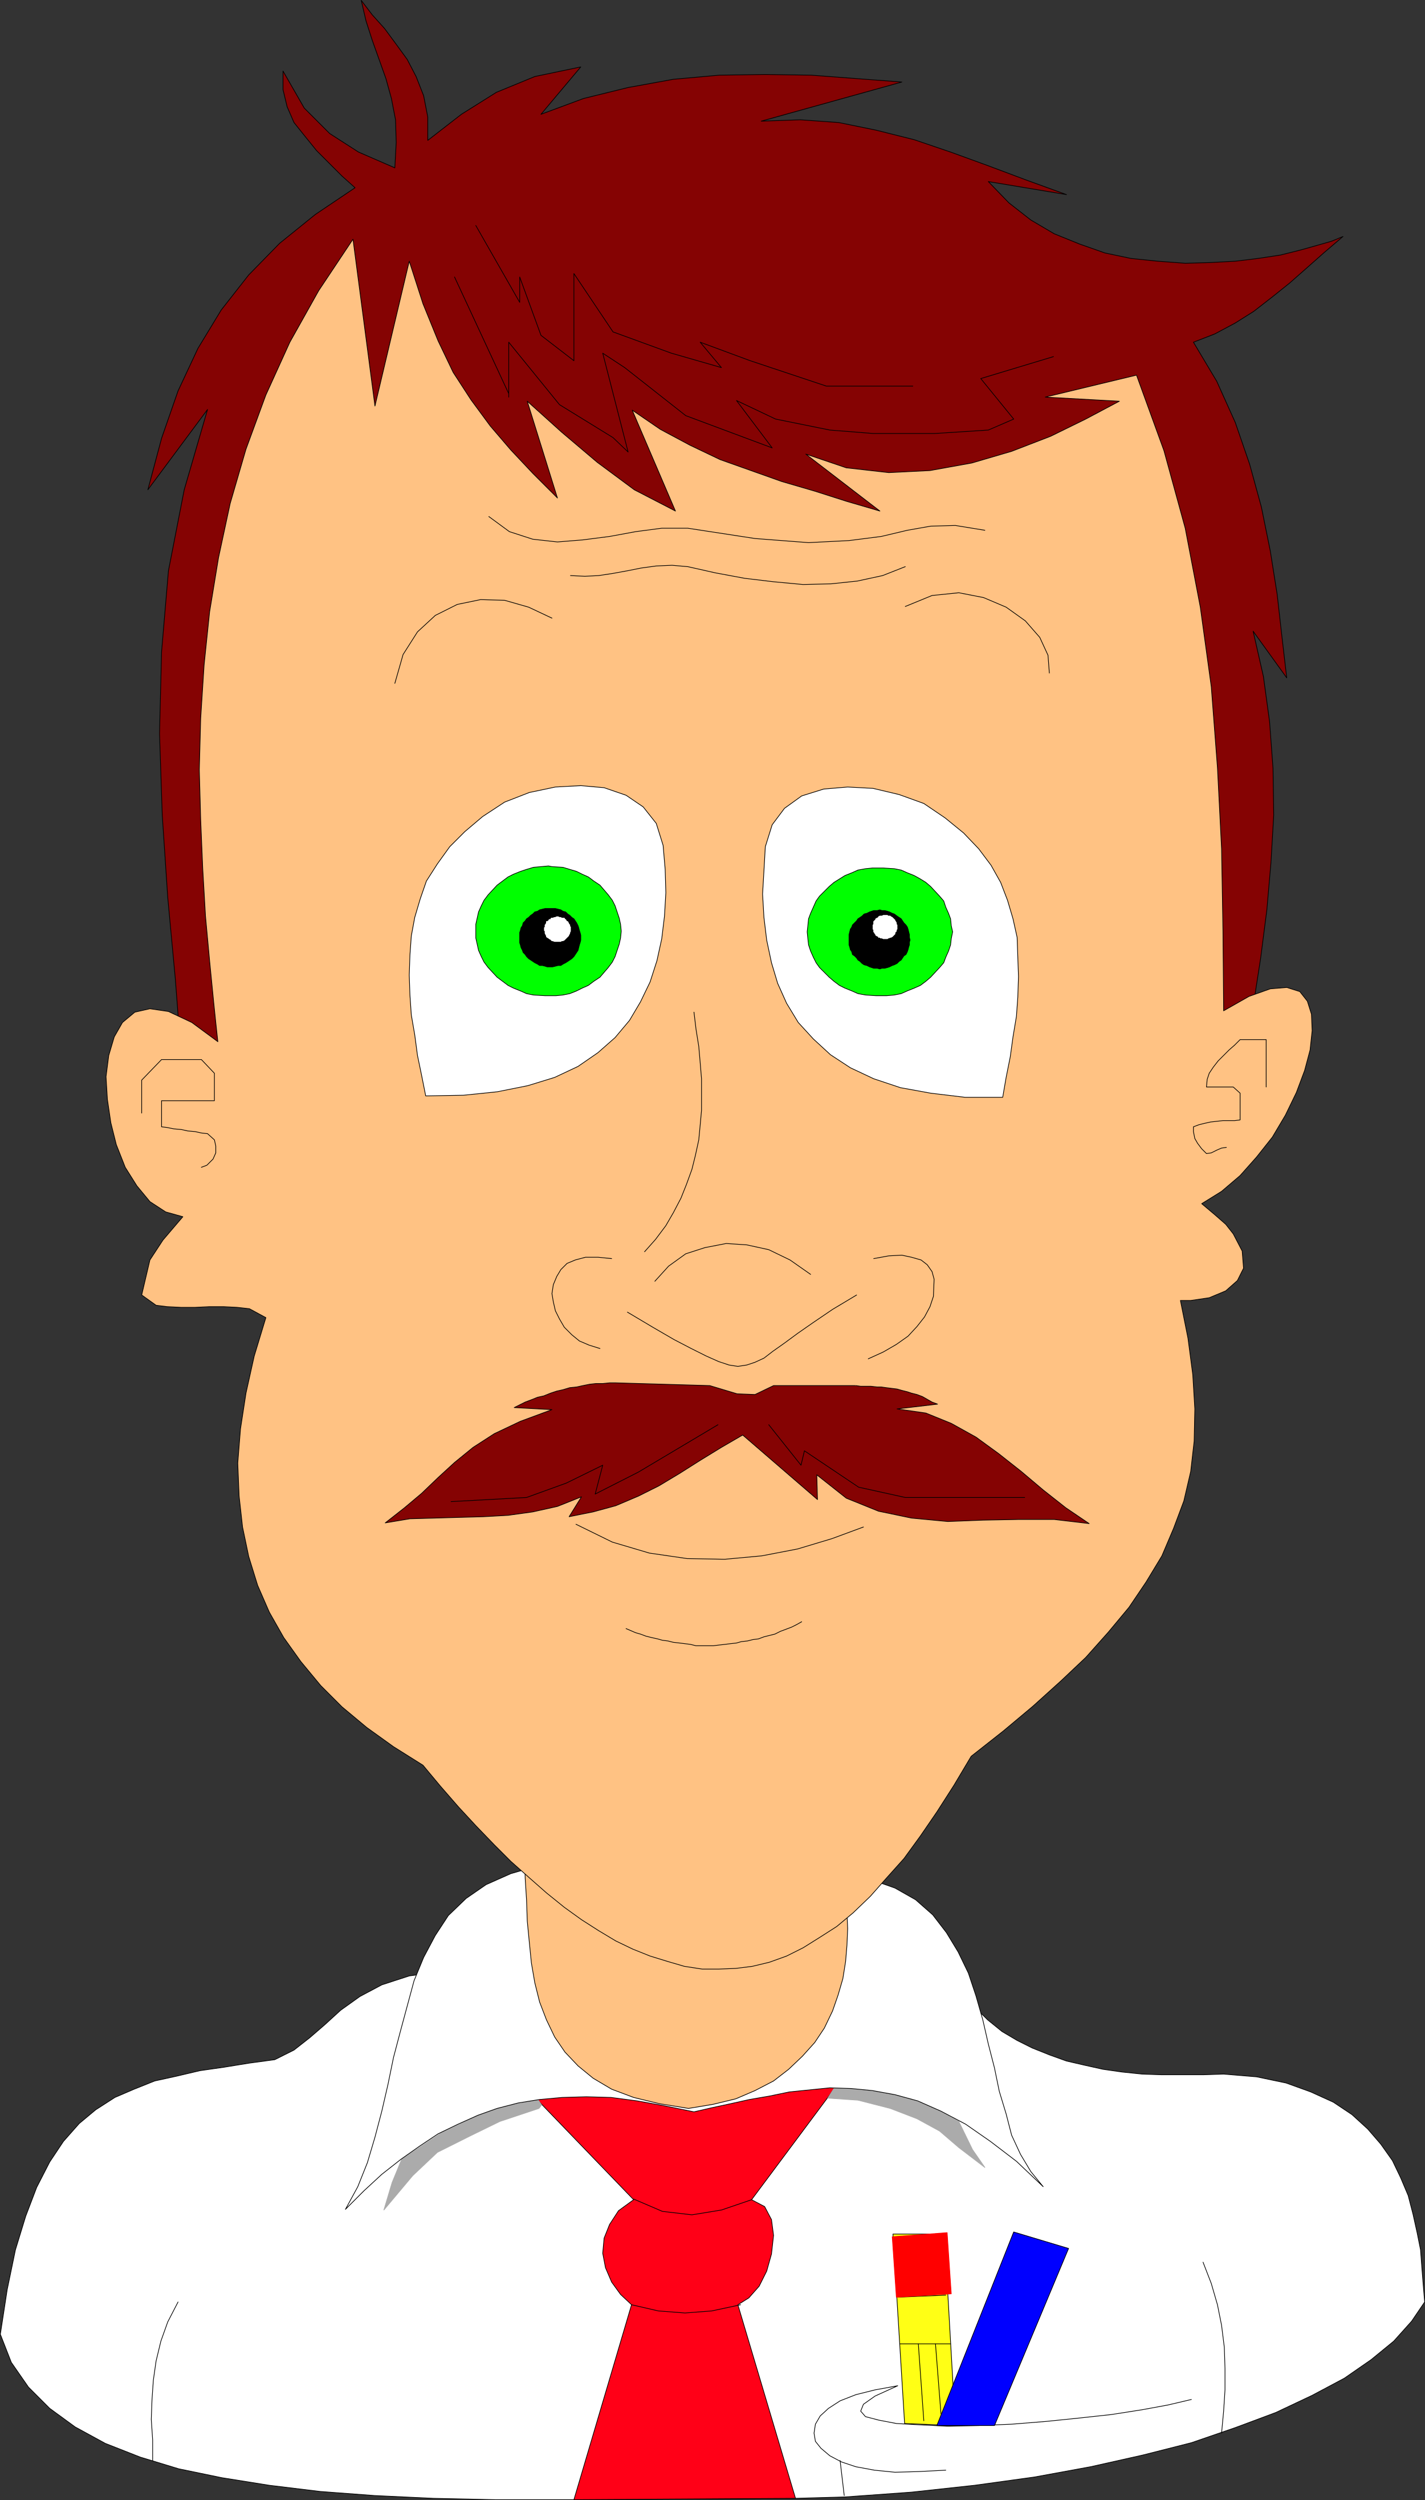 <?xml version="1.0" encoding="UTF-8" standalone="no"?>
<svg
   version="1.0"
   width="88.814mm"
   height="155.711mm"
   id="svg67"
   sodipodi:docname="Businessman - Happy 02.wmf"
   xmlns:inkscape="http://www.inkscape.org/namespaces/inkscape"
   xmlns:sodipodi="http://sodipodi.sourceforge.net/DTD/sodipodi-0.dtd"
   xmlns="http://www.w3.org/2000/svg"
   xmlns:svg="http://www.w3.org/2000/svg">
  <rect width="100%" height="100%" fill="#333333" stroke="none"/>
  <sodipodi:namedview
     id="namedview67"
     pagecolor="#ffffff"
     bordercolor="#000000"
     borderopacity="0.25"
     inkscape:showpageshadow="2"
     inkscape:pageopacity="0.0"
     inkscape:pagecheckerboard="0"
     inkscape:deskcolor="#d1d1d1"
     inkscape:document-units="mm" />
  <defs
     id="defs1">
    <pattern
       id="WMFhbasepattern"
       patternUnits="userSpaceOnUse"
       width="6"
       height="6"
       x="0"
       y="0" />
  </defs>
  <path
     style="fill:#ffffff;fill-opacity:1;fill-rule:evenodd;stroke:none"
     d="m 104.645,464.009 -8.242,1.131 -6.465,2.101 -5.172,2.747 -4.525,3.232 -3.717,3.393 -3.556,3.07 -3.717,2.909 -4.525,2.262 -5.98,0.808 -5.98,0.97 -5.657,0.808 -5.495,1.293 -5.172,1.131 -4.848,1.939 -4.525,1.939 -4.525,2.909 -3.879,3.232 -3.717,4.201 -3.232,4.848 -3.071,5.979 -2.586,6.787 -2.424,7.918 -1.939,9.372 -1.616,10.503 2.586,6.625 4.04,5.817 5.01,5.009 5.98,4.363 7.111,3.878 8.242,3.232 9.05,2.747 10.182,2.101 11.151,1.778 11.959,1.454 12.929,0.97 13.737,0.646 14.707,0.323 h 18.424 l 52.202,-0.323 11.636,-0.323 15.677,-1.131 14.869,-1.616 14.06,-1.939 13.252,-2.424 12.283,-2.747 11.475,-2.909 10.343,-3.555 9.535,-3.555 8.566,-4.04 7.596,-4.04 6.303,-4.363 5.333,-4.363 4.202,-4.686 3.071,-4.525 -0.323,-3.878 -0.323,-4.04 -0.323,-4.363 -0.808,-4.04 -0.97,-4.363 -1.131,-4.363 -1.778,-4.201 -1.939,-4.04 -2.747,-3.878 -3.071,-3.555 -3.717,-3.393 -4.364,-2.909 -5.333,-2.424 -5.818,-2.101 -6.949,-1.454 -7.758,-0.646 -4.848,0.162 h -4.848 -4.848 l -4.687,-0.162 -4.687,-0.485 -4.525,-0.646 -4.364,-0.97 -4.202,-0.97 -4.04,-1.454 -4.04,-1.616 -3.556,-1.778 -3.556,-2.101 -3.394,-2.747 -2.747,-2.747 -2.909,-3.07 -2.424,-3.393 z"
     id="path1" />
  <path
     style="fill:none;stroke:#000000;stroke-width:0.162px;stroke-linecap:round;stroke-linejoin:round;stroke-miterlimit:4;stroke-dasharray:none;stroke-opacity:1"
     d="m 104.645,464.009 -8.242,1.131 -6.465,2.101 -5.172,2.747 -4.525,3.232 -3.717,3.393 -3.556,3.07 -3.717,2.909 -4.525,2.262 -5.98,0.808 -5.98,0.97 -5.657,0.808 -5.495,1.293 -5.172,1.131 -4.848,1.939 -4.525,1.939 -4.525,2.909 -3.879,3.232 -3.717,4.201 -3.232,4.848 -3.071,5.979 -2.586,6.787 -2.424,7.918 -1.939,9.372 -1.616,10.503 2.586,6.625 4.04,5.817 5.01,5.009 5.98,4.363 7.111,3.878 8.242,3.232 9.05,2.747 10.182,2.101 11.151,1.778 11.959,1.454 12.929,0.97 13.737,0.646 14.707,0.323 h 18.424 l 52.202,-0.323 11.636,-0.323 15.677,-1.131 14.869,-1.616 14.06,-1.939 13.252,-2.424 12.283,-2.747 11.475,-2.909 10.343,-3.555 9.535,-3.555 8.566,-4.04 7.596,-4.04 6.303,-4.363 5.333,-4.363 4.202,-4.686 3.071,-4.525 -0.323,-3.878 -0.323,-4.04 -0.323,-4.363 -0.808,-4.04 -0.97,-4.363 -1.131,-4.363 -1.778,-4.201 -1.939,-4.04 -2.747,-3.878 -3.071,-3.555 -3.717,-3.393 -4.364,-2.909 -5.333,-2.424 -5.818,-2.101 -6.949,-1.454 -7.758,-0.646 -4.848,0.162 h -4.848 -4.848 l -4.687,-0.162 -4.687,-0.485 -4.525,-0.646 -4.364,-0.97 -4.202,-0.97 -4.04,-1.454 -4.04,-1.616 -3.556,-1.778 -3.556,-2.101 -3.394,-2.747 -2.747,-2.747 -2.909,-3.07 -2.424,-3.393 -119.918,-2.262 v 0"
     id="path2" />
  <path
     style="fill:#ff0017;fill-opacity:1;fill-rule:evenodd;stroke:none"
     d="m 123.231,490.833 26.02,26.986 -3.556,2.585 -2.101,3.232 -1.293,3.232 -0.323,3.555 0.646,3.393 1.455,3.393 2.101,2.909 2.586,2.424 -13.576,45.892 52.202,-0.323 -13.576,-45.569 2.586,-1.616 2.424,-2.747 1.778,-3.555 1.131,-4.04 0.485,-4.363 -0.485,-3.717 -1.616,-3.07 -3.071,-1.616 20.848,-27.955 -74.666,1.131 v 0 z"
     id="path3" />
  <path
     style="fill:none;stroke:#000000;stroke-width:0.162px;stroke-linecap:round;stroke-linejoin:round;stroke-miterlimit:4;stroke-dasharray:none;stroke-opacity:1"
     d="m 123.231,490.833 26.02,26.986 -3.556,2.585 -2.101,3.232 -1.293,3.232 -0.323,3.555 0.646,3.393 1.455,3.393 2.101,2.909 2.586,2.424 -13.576,45.892 52.202,-0.323 -13.576,-45.569 2.586,-1.616 2.424,-2.747 1.778,-3.555 1.131,-4.04 0.485,-4.363 -0.485,-3.717 -1.616,-3.07 -3.071,-1.616 20.848,-27.955 -74.666,1.131 v 0"
     id="path4" />
  <path
     style="fill:none;stroke:#000000;stroke-width:0.162px;stroke-linecap:round;stroke-linejoin:round;stroke-miterlimit:4;stroke-dasharray:none;stroke-opacity:1"
     d="m 148.766,542.542 6.303,1.454 6.303,0.485 6.303,-0.485 6.788,-1.454"
     id="path5" />
  <path
     style="fill:none;stroke:#000000;stroke-width:0.162px;stroke-linecap:round;stroke-linejoin:round;stroke-miterlimit:4;stroke-dasharray:none;stroke-opacity:1"
     d="m 149.251,517.657 6.788,2.909 6.949,0.808 6.949,-1.131 7.111,-2.424"
     id="path6" />
  <path
     style="fill:none;stroke:#000000;stroke-width:0.162px;stroke-linecap:round;stroke-linejoin:round;stroke-miterlimit:4;stroke-dasharray:none;stroke-opacity:1"
     d="m 35.959,579.223 v -4.848 l -0.323,-4.848 0.162,-4.525 0.323,-4.686 0.646,-4.525 1.131,-4.686 1.616,-4.525 2.424,-4.686"
     id="path7" />
  <path
     style="fill:none;stroke:#000000;stroke-width:0.162px;stroke-linecap:round;stroke-linejoin:round;stroke-miterlimit:4;stroke-dasharray:none;stroke-opacity:1"
     d="m 283.391,532.524 1.939,5.009 1.455,5.009 0.97,4.848 0.646,5.171 0.162,5.009 v 5.009 l -0.323,5.009 -0.485,5.171"
     id="path8" />
  <path
     style="fill:none;stroke:#000000;stroke-width:0.162px;stroke-linecap:round;stroke-linejoin:round;stroke-miterlimit:4;stroke-dasharray:none;stroke-opacity:1"
     d="m 280.644,564.842 -5.495,1.293 -6.141,1.131 -7.273,1.131 -7.434,0.808 -7.919,0.808 -8.081,0.646 -7.758,0.323 -7.273,0.162 -6.465,-0.323 -5.657,-0.323 -4.202,-0.808 -3.071,-0.808 -1.131,-1.293 0.646,-1.616 2.747,-1.939 5.333,-2.424 -5.333,0.97 -4.525,1.131 -3.717,1.454 -2.747,1.778 -1.939,1.778 -1.131,1.939 -0.323,2.101 0.323,1.939 1.293,1.616 2.101,1.778 2.747,1.454 3.394,1.131 4.364,0.808 4.848,0.485 5.657,-0.162 6.303,-0.323"
     id="path9" />
  <path
     style="fill:none;stroke:#000000;stroke-width:0.162px;stroke-linecap:round;stroke-linejoin:round;stroke-miterlimit:4;stroke-dasharray:none;stroke-opacity:1"
     d="m 197.897,579.223 0.97,8.241"
     id="path10" />
  <path
     style="fill:#ffff15;fill-opacity:1;fill-rule:evenodd;stroke:none"
     d="m 213.089,570.497 -2.747,-44.599 h 12.121 l 2.586,45.084 -11.959,-0.485 z"
     id="path11" />
  <path
     style="fill:none;stroke:#000000;stroke-width:0.162px;stroke-linecap:round;stroke-linejoin:round;stroke-miterlimit:4;stroke-dasharray:none;stroke-opacity:1"
     d="m 213.089,570.497 -2.747,-44.599 h 12.121 l 2.586,45.084 -11.959,-0.485 v 0"
     id="path12" />
  <path
     style="fill:#0000ff;fill-opacity:1;fill-rule:evenodd;stroke:none"
     d="m 220.685,570.982 18.101,-45.569 12.929,3.878 -17.454,41.691 h -13.576 z"
     id="path13" />
  <path
     style="fill:none;stroke:#000000;stroke-width:0.162px;stroke-linecap:round;stroke-linejoin:round;stroke-miterlimit:4;stroke-dasharray:none;stroke-opacity:1"
     d="m 220.685,570.982 18.101,-45.569 12.929,3.878 -17.454,41.691 h -13.576 v 0"
     id="path14" />
  <path
     style="fill:none;stroke:#000000;stroke-width:0.162px;stroke-linecap:round;stroke-linejoin:round;stroke-miterlimit:4;stroke-dasharray:none;stroke-opacity:1"
     d="m 211.473,540.765 11.313,-0.485"
     id="path15" />
  <path
     style="fill:none;stroke:#000000;stroke-width:0.162px;stroke-linecap:round;stroke-linejoin:round;stroke-miterlimit:4;stroke-dasharray:none;stroke-opacity:1"
     d="m 211.958,551.753 h 11.959"
     id="path16" />
  <path
     style="fill:none;stroke:#000000;stroke-width:0.162px;stroke-linecap:round;stroke-linejoin:round;stroke-miterlimit:4;stroke-dasharray:none;stroke-opacity:1"
     d="m 216.321,551.753 1.293,18.098"
     id="path17" />
  <path
     style="fill:none;stroke:#000000;stroke-width:0.162px;stroke-linecap:round;stroke-linejoin:round;stroke-miterlimit:4;stroke-dasharray:none;stroke-opacity:1"
     d="m 220.362,551.753 1.293,16.482"
     id="path18" />
  <path
     style="fill:#ff0000;fill-opacity:1;fill-rule:evenodd;stroke:none"
     d="m 211.149,540.765 -0.97,-14.22 12.929,-0.97 0.97,14.382 -12.929,0.808 z"
     id="path19" />
  <path
     style="fill:none;stroke:#ff0000;stroke-width:0.162px;stroke-linecap:round;stroke-linejoin:round;stroke-miterlimit:4;stroke-dasharray:none;stroke-opacity:1"
     d="m 211.149,540.765 -0.97,-14.22 12.929,-0.97 0.97,14.382 -12.929,0.808"
     id="path20" />
  <path
     style="fill:#ababab;fill-opacity:1;fill-rule:evenodd;stroke:none"
     d="m 126.14,494.388 -10.02,1.939 -12.283,5.817 -9.212,6.14 -2.263,5.494 -1.939,6.464 6.788,-8.08 5.818,-5.494 7.758,-3.878 6.949,-3.393 9.212,-3.07 0.646,-0.808 -1.131,-1.616 -0.323,0.485 z"
     id="path21" />
  <path
     style="fill:none;stroke:#ababab;stroke-width:0.162px;stroke-linecap:round;stroke-linejoin:round;stroke-miterlimit:4;stroke-dasharray:none;stroke-opacity:1"
     d="m 126.14,494.388 -10.02,1.939 -12.283,5.817 -9.212,6.14 -2.263,5.494 -1.939,6.464 6.788,-8.08 5.818,-5.494 7.758,-3.878 6.949,-3.393 9.212,-3.07 0.646,-0.808 -1.131,-1.616 -0.323,0.485 v 0"
     id="path22" />
  <path
     style="fill:#ababab;fill-opacity:1;fill-rule:evenodd;stroke:none"
     d="m 194.988,493.903 1.778,-2.747 6.141,0.808 7.273,0.808 8.566,2.747 7.111,3.878 3.232,6.625 2.909,4.201 -6.141,-4.686 -4.525,-3.878 -5.333,-2.909 -6.303,-2.424 -7.596,-1.939 -7.111,-0.485 2.101,-2.747 z"
     id="path23" />
  <path
     style="fill:none;stroke:#ababab;stroke-width:0.162px;stroke-linecap:round;stroke-linejoin:round;stroke-miterlimit:4;stroke-dasharray:none;stroke-opacity:1"
     d="m 194.988,493.903 1.778,-2.747 6.141,0.808 7.273,0.808 8.566,2.747 7.111,3.878 3.232,6.625 2.909,4.201 -6.141,-4.686 -4.525,-3.878 -5.333,-2.909 -6.303,-2.424 -7.596,-1.939 -7.111,-0.485 2.101,-2.747 -2.101,2.747 v 0"
     id="path24" />
  <path
     style="fill:#ffffff;fill-opacity:1;fill-rule:evenodd;stroke:none"
     d="m 126.463,439.285 -6.141,1.778 -5.818,2.585 -4.687,3.232 -4.202,4.04 -3.071,4.686 -2.747,5.171 -2.263,5.494 -1.616,5.979 -1.616,5.979 -1.616,6.14 -1.293,6.302 -1.455,6.302 -1.616,6.14 -1.778,5.979 -2.263,5.656 -2.909,5.333 4.364,-4.363 4.202,-3.878 4.525,-3.555 4.364,-3.07 4.364,-2.909 4.687,-2.262 4.687,-2.101 4.525,-1.616 5.01,-1.293 5.01,-0.808 5.333,-0.485 5.657,-0.162 5.818,0.162 6.141,0.808 6.303,1.131 7.111,1.454 4.202,-0.97 4.525,-0.97 4.364,-0.97 4.687,-0.808 4.687,-0.97 9.535,-0.97 5.01,0.162 5.01,0.485 5.333,0.97 5.333,1.454 5.495,2.424 5.818,3.07 5.818,4.04 6.141,4.686 6.303,5.979 -2.909,-3.555 -2.424,-4.04 -2.101,-4.525 -1.293,-5.009 -1.616,-5.332 -1.131,-5.494 -1.455,-5.656 -1.293,-5.656 -1.616,-5.656 -1.778,-5.333 -2.424,-5.009 -2.747,-4.525 -3.232,-4.201 -4.04,-3.555 -4.848,-2.747 -5.495,-1.939 -78.868,-3.232 z"
     id="path25" />
  <path
     style="fill:none;stroke:#000000;stroke-width:0.162px;stroke-linecap:round;stroke-linejoin:round;stroke-miterlimit:4;stroke-dasharray:none;stroke-opacity:1"
     d="m 126.463,439.285 -6.141,1.778 -5.818,2.585 -4.687,3.232 -4.202,4.04 -3.071,4.686 -2.747,5.171 -2.263,5.494 -1.616,5.979 -1.616,5.979 -1.616,6.14 -1.293,6.302 -1.455,6.302 -1.616,6.14 -1.778,5.979 -2.263,5.656 -2.909,5.333 4.364,-4.363 4.202,-3.878 4.525,-3.555 4.364,-3.07 4.364,-2.909 4.687,-2.262 4.687,-2.101 4.525,-1.616 5.01,-1.293 5.01,-0.808 5.333,-0.485 5.657,-0.162 5.818,0.162 6.141,0.808 6.303,1.131 7.111,1.454 4.202,-0.97 4.525,-0.97 4.364,-0.97 4.687,-0.808 4.687,-0.97 9.535,-0.97 5.01,0.162 5.01,0.485 5.333,0.97 5.333,1.454 5.495,2.424 5.818,3.07 5.818,4.04 6.141,4.686 6.303,5.979 -2.909,-3.555 -2.424,-4.04 -2.101,-4.525 -1.293,-5.009 -1.616,-5.332 -1.131,-5.494 -1.455,-5.656 -1.293,-5.656 -1.616,-5.656 -1.778,-5.333 -2.424,-5.009 -2.747,-4.525 -3.232,-4.201 -4.04,-3.555 -4.848,-2.747 -5.495,-1.939 -78.868,-3.232 v 0"
     id="path26" />
  <path
     style="fill:#ffc283;fill-opacity:1;fill-rule:evenodd;stroke:none"
     d="m 123.554,437.185 0.162,5.009 0.323,5.171 0.162,4.848 0.485,5.009 0.485,4.848 0.808,4.686 1.131,4.525 1.616,4.201 1.939,4.04 2.424,3.555 3.071,3.232 3.556,2.909 4.364,2.585 5.172,1.939 5.98,1.454 6.949,1.131 5.818,-0.97 5.333,-1.293 4.525,-1.939 4.364,-2.262 3.556,-2.747 3.232,-3.07 2.909,-3.232 2.263,-3.393 1.939,-4.04 1.293,-3.717 1.131,-3.878 0.646,-4.04 0.323,-3.878 0.162,-3.878 -0.162,-3.717 -0.485,-3.555 -75.474,-9.534 z"
     id="path27" />
  <path
     style="fill:none;stroke:#000000;stroke-width:0.162px;stroke-linecap:round;stroke-linejoin:round;stroke-miterlimit:4;stroke-dasharray:none;stroke-opacity:1"
     d="m 123.554,437.185 0.162,5.009 0.323,5.171 0.162,4.848 0.485,5.009 0.485,4.848 0.808,4.686 1.131,4.525 1.616,4.201 1.939,4.04 2.424,3.555 3.071,3.232 3.556,2.909 4.364,2.585 5.172,1.939 5.98,1.454 6.949,1.131 5.818,-0.97 5.333,-1.293 4.525,-1.939 4.364,-2.262 3.556,-2.747 3.232,-3.07 2.909,-3.232 2.263,-3.393 1.939,-4.04 1.293,-3.717 1.131,-3.878 0.646,-4.04 0.323,-3.878 0.162,-3.878 -0.162,-3.717 -0.485,-3.555 -75.474,-9.534 v 0"
     id="path28" />
  <path
     style="fill:#850303;fill-opacity:1;fill-rule:evenodd;stroke:none"
     d="m 42.747,249.416 -1.455,-19.068 -1.778,-19.068 -1.293,-19.391 -0.646,-19.229 0.485,-19.229 1.616,-19.068 3.717,-19.068 5.495,-18.906 -14.06,18.906 3.232,-12.119 3.879,-11.15 4.687,-10.019 5.495,-9.049 6.465,-8.241 7.273,-7.433 8.404,-6.787 9.374,-6.302 -3.071,-2.747 -2.909,-2.909 L 74.585,35.469 71.838,32.076 69.252,28.844 67.636,25.127 66.666,21.088 v -4.363 l 5.01,8.726 5.98,5.979 6.788,4.363 8.566,3.717 0.323,-5.979 L 93.171,28.198 92.201,23.188 90.908,18.502 89.292,13.978 87.676,9.453 86.221,4.929 85.09,0.081 87.676,3.474 l 2.909,3.232 2.747,3.717 2.586,3.555 2.101,4.04 1.778,4.525 0.97,5.009 v 5.494 l 7.919,-6.14 8.242,-5.171 9.05,-3.717 10.828,-2.262 -9.374,11.15 10.02,-3.717 10.505,-2.585 10.667,-1.939 10.828,-0.97 10.828,-0.162 10.828,0.162 10.667,0.808 10.667,0.808 -33.131,9.211 9.212,-0.323 9.05,0.646 8.727,1.778 9.05,2.262 8.566,2.909 8.889,3.232 9.05,3.393 9.374,3.393 -18.424,-3.07 4.848,5.009 5.172,4.04 5.495,3.232 5.98,2.424 5.98,2.101 6.141,1.293 6.303,0.646 6.465,0.485 5.818,-0.162 5.98,-0.323 5.333,-0.646 5.333,-0.808 4.525,-1.131 4.04,-1.131 3.394,-0.97 2.747,-1.131 -4.364,3.717 -4.202,3.717 -4.04,3.555 -4.04,3.232 -4.364,3.393 -4.364,2.747 -4.848,2.585 -5.01,1.939 5.495,9.211 4.364,9.695 3.394,9.857 2.747,10.019 2.101,10.342 1.616,10.18 1.131,10.019 1.131,9.695 -7.919,-10.988 2.424,10.665 1.455,10.665 0.808,10.988 0.162,10.988 -0.646,11.15 -0.97,11.15 -1.455,11.311 -1.778,11.473 -14.06,9.372 -238.382,3.07 z"
     id="path29" />
  <path
     style="fill:none;stroke:#000000;stroke-width:0.162px;stroke-linecap:round;stroke-linejoin:round;stroke-miterlimit:4;stroke-dasharray:none;stroke-opacity:1"
     d="m 42.747,249.416 -1.455,-19.068 -1.778,-19.068 -1.293,-19.391 -0.646,-19.229 0.485,-19.229 1.616,-19.068 3.717,-19.068 5.495,-18.906 -14.06,18.906 3.232,-12.119 3.879,-11.15 4.687,-10.019 5.495,-9.049 6.465,-8.241 7.273,-7.433 8.404,-6.787 9.374,-6.302 -3.071,-2.747 -2.909,-2.909 L 74.585,35.469 71.838,32.076 69.252,28.844 67.636,25.127 66.666,21.088 v -4.363 l 5.01,8.726 5.98,5.979 6.788,4.363 8.566,3.717 0.323,-5.979 L 93.171,28.198 92.201,23.188 90.908,18.502 89.292,13.978 87.676,9.453 86.221,4.929 85.09,0.081 87.676,3.474 l 2.909,3.232 2.747,3.717 2.586,3.555 2.101,4.04 1.778,4.525 0.97,5.009 v 5.494 l 7.919,-6.14 8.242,-5.171 9.05,-3.717 10.828,-2.262 -9.374,11.15 10.02,-3.717 10.505,-2.585 10.667,-1.939 10.828,-0.97 10.828,-0.162 10.828,0.162 10.667,0.808 10.667,0.808 -33.131,9.211 9.212,-0.323 9.05,0.646 8.727,1.778 9.05,2.262 8.566,2.909 8.889,3.232 9.05,3.393 9.374,3.393 -18.424,-3.07 4.848,5.009 5.172,4.04 5.495,3.232 5.98,2.424 5.98,2.101 6.141,1.293 6.303,0.646 6.465,0.485 5.818,-0.162 5.98,-0.323 5.333,-0.646 5.333,-0.808 4.525,-1.131 4.04,-1.131 3.394,-0.97 2.747,-1.131 -4.364,3.717 -4.202,3.717 -4.04,3.555 -4.04,3.232 -4.364,3.393 -4.364,2.747 -4.848,2.585 -5.01,1.939 5.495,9.211 4.364,9.695 3.394,9.857 2.747,10.019 2.101,10.342 1.616,10.18 1.131,10.019 1.131,9.695 -7.919,-10.988 2.424,10.665 1.455,10.665 0.808,10.988 0.162,10.988 -0.646,11.15 -0.97,11.15 -1.455,11.311 -1.778,11.473 -14.06,9.372 -238.382,3.07 v 0"
     id="path30" />
  <path
     style="fill:#ffc283;fill-opacity:1;fill-rule:evenodd;stroke:none"
     d="m 51.313,245.215 -0.485,-4.525 -0.485,-4.686 -0.97,-9.857 -0.97,-10.503 -0.646,-11.15 -0.485,-11.473 -0.323,-11.796 0.323,-12.119 0.808,-12.604 1.293,-12.443 2.101,-12.766 2.747,-12.766 3.717,-12.766 4.687,-12.766 5.657,-12.443 6.788,-12.119 8.081,-12.119 5.172,39.267 8.081,-34.096 3.232,10.019 3.556,8.726 3.556,7.433 4.202,6.464 4.525,6.14 4.848,5.656 5.172,5.494 5.818,5.817 -7.111,-22.784 8.081,7.272 8.404,7.11 8.727,6.464 9.697,5.009 -10.182,-23.754 6.626,4.525 6.949,3.717 7.111,3.393 7.273,2.585 7.273,2.585 7.758,2.262 7.596,2.424 7.758,2.262 -17.454,-13.412 9.535,3.232 10.02,1.131 9.697,-0.485 9.858,-1.778 9.374,-2.747 9.212,-3.555 8.242,-4.04 7.919,-4.201 -17.454,-0.97 21.495,-5.171 6.465,17.775 5.01,18.26 3.556,18.583 2.586,18.745 1.455,19.068 0.97,19.068 0.323,19.229 0.162,18.906 5.98,-3.393 5.01,-1.778 3.879,-0.323 3.071,0.97 1.778,2.262 0.97,3.07 0.162,3.878 -0.485,4.525 -1.293,4.848 -1.939,5.171 -2.586,5.333 -3.071,5.171 -3.717,4.686 -3.879,4.363 -4.364,3.717 -4.687,2.909 3.071,2.585 2.586,2.262 1.778,2.262 2.101,4.04 0.323,4.04 -1.455,2.909 -2.747,2.424 -3.879,1.616 -4.364,0.646 h -2.424 l 1.778,8.888 1.131,8.564 0.485,8.08 -0.162,7.595 -0.808,7.11 -1.616,6.948 -2.424,6.464 -2.747,6.464 -3.717,6.14 -4.04,5.979 -4.848,5.817 -5.333,5.979 -5.818,5.494 -6.626,5.979 -6.949,5.817 -7.596,5.979 -4.04,6.787 -4.04,6.302 -3.879,5.656 -3.879,5.333 -4.202,4.686 -3.717,4.201 -4.04,3.878 -3.879,3.232 -4.04,2.585 -3.879,2.424 -3.879,1.939 -4.04,1.454 -4.04,0.97 -3.879,0.485 -4.04,0.162 h -3.879 l -4.202,-0.646 -3.879,-1.131 -4.202,-1.293 -4.04,-1.616 -4.04,-1.939 -4.04,-2.424 -4.04,-2.585 -4.04,-2.909 -4.202,-3.393 -4.04,-3.555 -4.364,-3.878 -3.879,-3.878 -4.364,-4.525 -4.04,-4.363 -4.364,-5.009 -4.04,-4.848 -6.949,-4.363 -6.303,-4.525 -5.818,-4.848 -5.01,-5.009 -4.687,-5.656 -4.04,-5.656 -3.394,-5.979 -2.747,-6.302 -2.101,-6.787 -1.455,-6.948 -0.808,-7.272 -0.323,-7.756 0.646,-8.08 1.293,-8.403 1.939,-8.726 2.747,-9.049 -3.879,-2.101 -2.909,-0.323 -3.232,-0.162 h -3.232 l -3.394,0.162 h -3.394 l -3.232,-0.162 -2.586,-0.323 -3.394,-2.424 1.939,-8.241 3.071,-4.686 4.687,-5.494 -4.04,-1.131 -3.717,-2.424 -3.071,-3.717 -2.747,-4.363 -2.101,-5.333 -1.293,-5.171 -0.808,-5.494 -0.323,-5.333 0.646,-5.009 1.293,-4.363 1.939,-3.393 2.909,-2.424 3.556,-0.808 4.364,0.646 5.495,2.585 z"
     id="path31" />
  <path
     style="fill:none;stroke:#000000;stroke-width:0.162px;stroke-linecap:round;stroke-linejoin:round;stroke-miterlimit:4;stroke-dasharray:none;stroke-opacity:1"
     d="m 51.313,245.215 -0.485,-4.525 -0.485,-4.686 -0.97,-9.857 -0.97,-10.503 -0.646,-11.15 -0.485,-11.473 -0.323,-11.796 0.323,-12.119 0.808,-12.604 1.293,-12.443 2.101,-12.766 2.747,-12.766 3.717,-12.766 4.687,-12.766 5.657,-12.443 6.788,-12.119 8.081,-12.119 5.172,39.267 8.081,-34.096 3.232,10.019 3.556,8.726 3.556,7.433 4.202,6.464 4.525,6.14 4.848,5.656 5.172,5.494 5.818,5.817 -7.111,-22.784 8.081,7.272 8.404,7.11 8.727,6.464 9.697,5.009 -10.182,-23.754 6.626,4.525 6.949,3.717 7.111,3.393 7.273,2.585 7.273,2.585 7.758,2.262 7.596,2.424 7.758,2.262 -17.454,-13.412 9.535,3.232 10.02,1.131 9.697,-0.485 9.858,-1.778 9.374,-2.747 9.212,-3.555 8.242,-4.04 7.919,-4.201 -17.454,-0.97 21.495,-5.171 6.465,17.775 5.01,18.26 3.556,18.583 2.586,18.745 1.455,19.068 0.97,19.068 0.323,19.229 0.162,18.906 5.98,-3.393 5.01,-1.778 3.879,-0.323 3.071,0.97 1.778,2.262 0.97,3.07 0.162,3.878 -0.485,4.525 -1.293,4.848 -1.939,5.171 -2.586,5.333 -3.071,5.171 -3.717,4.686 -3.879,4.363 -4.364,3.717 -4.687,2.909 3.071,2.585 2.586,2.262 1.778,2.262 2.101,4.04 0.323,4.04 -1.455,2.909 -2.747,2.424 -3.879,1.616 -4.364,0.646 h -2.424 l 1.778,8.888 1.131,8.564 0.485,8.08 -0.162,7.595 -0.808,7.11 -1.616,6.948 -2.424,6.464 -2.747,6.464 -3.717,6.14 -4.04,5.979 -4.848,5.817 -5.333,5.979 -5.818,5.494 -6.626,5.979 -6.949,5.817 -7.596,5.979 -4.04,6.787 -4.04,6.302 -3.879,5.656 -3.879,5.333 -4.202,4.686 -3.717,4.201 -4.04,3.878 -3.879,3.232 -4.04,2.585 -3.879,2.424 -3.879,1.939 -4.04,1.454 -4.04,0.97 -3.879,0.485 -4.04,0.162 h -3.879 l -4.202,-0.646 -3.879,-1.131 -4.202,-1.293 -4.04,-1.616 -4.04,-1.939 -4.04,-2.424 -4.04,-2.585 -4.04,-2.909 -4.202,-3.393 -4.04,-3.555 -4.364,-3.878 -3.879,-3.878 -4.364,-4.525 -4.04,-4.363 -4.364,-5.009 -4.04,-4.848 -6.949,-4.363 -6.303,-4.525 -5.818,-4.848 -5.01,-5.009 -4.687,-5.656 -4.04,-5.656 -3.394,-5.979 -2.747,-6.302 -2.101,-6.787 -1.455,-6.948 -0.808,-7.272 -0.323,-7.756 0.646,-8.08 1.293,-8.403 1.939,-8.726 2.747,-9.049 -3.879,-2.101 -2.909,-0.323 -3.232,-0.162 h -3.232 l -3.394,0.162 h -3.394 l -3.232,-0.162 -2.586,-0.323 -3.394,-2.424 1.939,-8.241 3.071,-4.686 4.687,-5.494 -4.04,-1.131 -3.717,-2.424 -3.071,-3.717 -2.747,-4.363 -2.101,-5.333 -1.293,-5.171 -0.808,-5.494 -0.323,-5.333 0.646,-5.009 1.293,-4.363 1.939,-3.393 2.909,-2.424 3.556,-0.808 4.364,0.646 5.495,2.585 6.141,4.525 v 0"
     id="path32" />
  <path
     style="fill:none;stroke:#000000;stroke-width:0.162px;stroke-linecap:round;stroke-linejoin:round;stroke-miterlimit:4;stroke-dasharray:none;stroke-opacity:1"
     d="m 33.373,262.02 v -7.756 l 4.687,-4.848 h 9.374 l 3.071,3.232 v 6.464 H 38.06 v 6.14 l 1.293,0.162 1.616,0.323 1.778,0.162 1.455,0.323 1.778,0.162 1.455,0.323 1.455,0.162 1.616,1.454 0.323,1.454 v 1.616 l -0.646,1.454 -1.455,1.454 -1.293,0.485"
     id="path33" />
  <path
     style="fill:none;stroke:#000000;stroke-width:0.162px;stroke-linecap:round;stroke-linejoin:round;stroke-miterlimit:4;stroke-dasharray:none;stroke-opacity:1"
     d="m 298.26,255.88 v -11.15 h -6.141 l -1.293,1.293 -1.293,1.131 -1.293,1.293 -1.293,1.293 -1.131,1.454 -0.97,1.454 -0.485,1.454 -0.162,1.778 h 6.303 l 1.616,1.454 v 6.302 l -1.293,0.162 h -1.455 -1.293 l -1.455,0.162 -1.455,0.162 -1.455,0.323 -1.293,0.323 -1.293,0.485 v 1.131 l 0.323,1.616 0.646,1.131 0.97,1.293 1.131,1.131 1.131,-0.162 1.293,-0.646 1.131,-0.485 1.131,-0.162"
     id="path34" />
  <path
     style="fill:#ffffff;fill-opacity:1;fill-rule:evenodd;stroke:none"
     d="m 100.282,257.98 -0.97,-4.848 -0.97,-4.686 -0.646,-4.848 -0.808,-4.686 -0.323,-4.686 -0.162,-4.686 0.162,-4.686 0.323,-4.525 0.808,-4.363 1.293,-4.363 1.455,-4.201 2.586,-4.04 2.909,-4.04 3.556,-3.555 4.202,-3.555 5.172,-3.393 5.818,-2.262 6.141,-1.293 5.98,-0.323 5.495,0.485 5.172,1.778 4.04,2.747 3.071,3.878 1.616,5.171 0.485,5.656 0.162,5.494 -0.323,5.494 -0.646,5.333 -1.131,5.171 -1.616,5.009 -2.263,4.686 -2.586,4.363 -3.394,4.04 -4.04,3.555 -4.687,3.232 -5.495,2.585 -6.303,1.939 -7.273,1.454 -7.919,0.808 z"
     id="path35" />
  <path
     style="fill:none;stroke:#000000;stroke-width:0.162px;stroke-linecap:round;stroke-linejoin:round;stroke-miterlimit:4;stroke-dasharray:none;stroke-opacity:1"
     d="m 100.282,257.98 -0.97,-4.848 -0.97,-4.686 -0.646,-4.848 -0.808,-4.686 -0.323,-4.686 -0.162,-4.686 0.162,-4.686 0.323,-4.525 0.808,-4.363 1.293,-4.363 1.455,-4.201 2.586,-4.04 2.909,-4.04 3.556,-3.555 4.202,-3.555 5.172,-3.393 5.818,-2.262 6.141,-1.293 5.98,-0.323 5.495,0.485 5.172,1.778 4.04,2.747 3.071,3.878 1.616,5.171 0.485,5.656 0.162,5.494 -0.323,5.494 -0.646,5.333 -1.131,5.171 -1.616,5.009 -2.263,4.686 -2.586,4.363 -3.394,4.04 -4.04,3.555 -4.687,3.232 -5.495,2.585 -6.303,1.939 -7.273,1.454 -7.919,0.808 -8.889,0.162 v 0"
     id="path36" />
  <path
     style="fill:#ffffff;fill-opacity:1;fill-rule:evenodd;stroke:none"
     d="m 236.2,258.303 0.808,-4.686 0.97,-4.848 0.646,-4.686 0.808,-4.848 0.323,-4.525 0.162,-4.848 -0.162,-4.525 -0.162,-4.686 -0.97,-4.363 -1.293,-4.363 -1.616,-4.201 -2.263,-4.04 -2.909,-3.878 -3.556,-3.717 -4.364,-3.555 -5.01,-3.393 -5.818,-2.101 -6.141,-1.454 -5.98,-0.323 -5.657,0.485 -5.172,1.616 -4.04,2.909 -2.909,3.878 -1.616,5.171 -0.323,5.656 -0.323,5.494 0.323,5.494 0.646,5.333 1.131,5.333 1.455,4.848 2.101,4.686 2.747,4.525 3.556,3.878 4.04,3.717 4.687,3.07 5.495,2.585 6.303,2.101 7.111,1.293 8.081,0.97 h 8.889 z"
     id="path37" />
  <path
     style="fill:none;stroke:#000000;stroke-width:0.162px;stroke-linecap:round;stroke-linejoin:round;stroke-miterlimit:4;stroke-dasharray:none;stroke-opacity:1"
     d="m 236.2,258.303 0.808,-4.686 0.97,-4.848 0.646,-4.686 0.808,-4.848 0.323,-4.525 0.162,-4.848 -0.162,-4.525 -0.162,-4.686 -0.97,-4.363 -1.293,-4.363 -1.616,-4.201 -2.263,-4.04 -2.909,-3.878 -3.556,-3.717 -4.364,-3.555 -5.01,-3.393 -5.818,-2.101 -6.141,-1.454 -5.98,-0.323 -5.657,0.485 -5.172,1.616 -4.04,2.909 -2.909,3.878 -1.616,5.171 -0.323,5.656 -0.323,5.494 0.323,5.494 0.646,5.333 1.131,5.333 1.455,4.848 2.101,4.686 2.747,4.525 3.556,3.878 4.04,3.717 4.687,3.07 5.495,2.585 6.303,2.101 7.111,1.293 8.081,0.97 h 8.889 v 0"
     id="path38" />
  <path
     style="fill:none;stroke:#000000;stroke-width:0.162px;stroke-linecap:round;stroke-linejoin:round;stroke-miterlimit:4;stroke-dasharray:none;stroke-opacity:1"
     d="m 151.837,294.661 2.586,-2.909 2.424,-3.232 1.778,-3.07 1.778,-3.393 1.293,-3.232 1.293,-3.555 0.808,-3.232 0.808,-3.717 0.323,-3.393 0.323,-3.555 v -3.555 -3.878 l -0.323,-3.878 -0.323,-3.717 -0.646,-4.04 -0.485,-4.04"
     id="path39" />
  <path
     style="fill:none;stroke:#000000;stroke-width:0.162px;stroke-linecap:round;stroke-linejoin:round;stroke-miterlimit:4;stroke-dasharray:none;stroke-opacity:1"
     d="m 154.261,301.61 3.232,-3.555 4.04,-2.909 4.525,-1.454 5.01,-0.97 4.848,0.323 5.172,1.131 5.01,2.424 4.848,3.393"
     id="path40" />
  <path
     style="fill:none;stroke:#000000;stroke-width:0.162px;stroke-linecap:round;stroke-linejoin:round;stroke-miterlimit:4;stroke-dasharray:none;stroke-opacity:1"
     d="m 147.797,308.881 5.98,3.555 5.01,2.909 4.04,2.101 3.556,1.778 2.909,1.293 2.424,0.808 2.101,0.323 2.101,-0.323 1.939,-0.646 2.101,-0.97 2.101,-1.616 2.747,-1.939 3.071,-2.262 3.717,-2.585 4.525,-3.07 5.657,-3.393"
     id="path41" />
  <path
     style="fill:none;stroke:#000000;stroke-width:0.162px;stroke-linecap:round;stroke-linejoin:round;stroke-miterlimit:4;stroke-dasharray:none;stroke-opacity:1"
     d="m 205.816,296.277 3.556,-0.646 3.071,-0.162 2.263,0.485 2.263,0.646 1.455,1.131 1.131,1.616 0.485,1.778 -0.162,4.04 -0.808,2.424 -1.293,2.424 -1.778,2.262 -2.101,2.262 -2.747,1.939 -3.071,1.778 -3.556,1.616"
     id="path42" />
  <path
     style="fill:none;stroke:#000000;stroke-width:0.162px;stroke-linecap:round;stroke-linejoin:round;stroke-miterlimit:4;stroke-dasharray:none;stroke-opacity:1"
     d="m 144.079,296.277 -3.232,-0.323 h -2.909 l -2.424,0.646 -1.939,0.808 -1.455,1.454 -0.97,1.616 -0.808,1.939 -0.323,2.101 0.323,1.939 0.485,2.101 0.97,1.939 1.131,1.939 1.778,1.778 1.778,1.454 2.263,0.97 2.586,0.808"
     id="path43" />
  <path
     style="fill:none;stroke:#000000;stroke-width:0.162px;stroke-linecap:round;stroke-linejoin:round;stroke-miterlimit:4;stroke-dasharray:none;stroke-opacity:1"
     d="m 115.15,121.597 4.848,3.555 5.495,1.778 5.818,0.646 5.98,-0.485 6.303,-0.808 6.141,-1.131 6.141,-0.808 h 6.141 l 15.838,2.424 12.606,0.97 9.535,-0.485 7.596,-0.97 6.141,-1.454 5.495,-0.97 5.818,-0.162 6.949,1.131"
     id="path44" />
  <path
     style="fill:none;stroke:#000000;stroke-width:0.162px;stroke-linecap:round;stroke-linejoin:round;stroke-miterlimit:4;stroke-dasharray:none;stroke-opacity:1"
     d="m 134.383,135.494 3.394,0.162 3.232,-0.162 3.232,-0.485 3.556,-0.646 3.232,-0.646 3.556,-0.485 3.717,-0.162 3.717,0.323 6.465,1.454 6.949,1.293 6.788,0.808 6.949,0.646 6.626,-0.162 6.141,-0.646 5.98,-1.293 5.333,-2.101"
     id="path45" />
  <path
     style="fill:none;stroke:#000000;stroke-width:0.162px;stroke-linecap:round;stroke-linejoin:round;stroke-miterlimit:4;stroke-dasharray:none;stroke-opacity:1"
     d="m 93.009,160.864 1.939,-6.787 3.394,-5.333 4.202,-3.878 5.172,-2.585 5.495,-1.131 5.657,0.162 5.657,1.616 5.495,2.585"
     id="path46" />
  <path
     style="fill:none;stroke:#000000;stroke-width:0.162px;stroke-linecap:round;stroke-linejoin:round;stroke-miterlimit:4;stroke-dasharray:none;stroke-opacity:1"
     d="m 213.25,142.766 6.303,-2.585 6.303,-0.646 5.818,1.131 5.333,2.262 4.525,3.232 3.394,3.878 1.939,4.201 0.323,4.201"
     id="path47" />
  <path
     style="fill:none;stroke:#000000;stroke-width:0.162px;stroke-linecap:round;stroke-linejoin:round;stroke-miterlimit:4;stroke-dasharray:none;stroke-opacity:1"
     d="m 135.675,358.813 8.566,4.201 8.727,2.585 8.889,1.293 8.889,0.162 8.727,-0.808 8.404,-1.616 8.081,-2.424 7.434,-2.747"
     id="path48" />
  <path
     style="fill:none;stroke:#000000;stroke-width:0.162px;stroke-linecap:round;stroke-linejoin:round;stroke-miterlimit:4;stroke-dasharray:none;stroke-opacity:1"
     d="m 147.473,383.375 1.131,0.485 1.131,0.485 1.131,0.323 1.293,0.485 1.293,0.323 1.455,0.323 1.131,0.323 1.293,0.162 1.293,0.323 1.455,0.162 1.293,0.162 1.293,0.162 1.293,0.323 h 1.293 1.455 1.293 l 1.293,-0.162 1.455,-0.162 1.293,-0.162 1.455,-0.162 1.131,-0.323 1.455,-0.162 1.293,-0.323 1.293,-0.162 1.293,-0.485 1.293,-0.323 1.293,-0.323 1.293,-0.646 1.293,-0.485 1.293,-0.485 1.293,-0.646 1.131,-0.646"
     id="path49" />
  <path
     style="fill:#850303;fill-opacity:1;fill-rule:evenodd;stroke:none"
     d="m 201.453,326.172 h -19.232 l -4.364,2.101 -4.202,-0.162 -6.465,-1.939 -22.141,-0.646 h -1.455 l -1.616,0.162 h -1.616 l -1.455,0.162 -1.616,0.323 -1.455,0.323 -1.616,0.162 -1.616,0.485 -1.455,0.323 -1.455,0.485 -1.616,0.646 -1.455,0.323 -1.616,0.646 -1.293,0.485 -1.293,0.646 -1.293,0.646 8.889,0.485 -7.434,2.747 -6.141,2.909 -5.01,3.232 -4.364,3.555 -3.879,3.555 -3.879,3.717 -4.04,3.393 -4.525,3.555 5.818,-0.97 5.818,-0.162 5.657,-0.162 5.818,-0.162 5.818,-0.323 5.818,-0.808 5.818,-1.293 5.657,-2.262 -2.909,4.686 5.657,-1.131 5.333,-1.454 5.333,-2.262 4.848,-2.424 4.848,-2.909 4.848,-3.07 5.01,-3.07 5.01,-2.909 17.616,15.19 -0.162,-5.817 6.949,5.494 7.596,3.07 7.758,1.616 8.566,0.808 8.242,-0.323 8.566,-0.162 h 8.242 l 8.242,0.97 -5.495,-3.717 -5.333,-4.201 -5.172,-4.363 -5.333,-4.201 -5.333,-3.878 -5.818,-3.232 -5.98,-2.424 -6.788,-0.97 9.535,-1.131 -1.293,-0.485 -1.131,-0.646 -1.131,-0.646 -1.293,-0.485 -1.293,-0.323 -0.97,-0.323 -1.293,-0.323 -1.131,-0.323 -1.293,-0.162 -1.293,-0.162 -1.131,-0.162 h -0.97 l -1.455,-0.162 h -1.131 -1.293 l -1.131,-0.162 v 0 z"
     id="path50" />
  <path
     style="fill:none;stroke:#000000;stroke-width:0.162px;stroke-linecap:round;stroke-linejoin:round;stroke-miterlimit:4;stroke-dasharray:none;stroke-opacity:1"
     d="m 201.453,326.172 h -19.232 l -4.364,2.101 -4.202,-0.162 -6.465,-1.939 -22.141,-0.646 h -1.455 l -1.616,0.162 h -1.616 l -1.455,0.162 -1.616,0.323 -1.455,0.323 -1.616,0.162 -1.616,0.485 -1.455,0.323 -1.455,0.485 -1.616,0.646 -1.455,0.323 -1.616,0.646 -1.293,0.485 -1.293,0.646 -1.293,0.646 8.889,0.485 -7.434,2.747 -6.141,2.909 -5.01,3.232 -4.364,3.555 -3.879,3.555 -3.879,3.717 -4.04,3.393 -4.525,3.555 5.818,-0.97 5.818,-0.162 5.657,-0.162 5.818,-0.162 5.818,-0.323 5.818,-0.808 5.818,-1.293 5.657,-2.262 -2.909,4.686 5.657,-1.131 5.333,-1.454 5.333,-2.262 4.848,-2.424 4.848,-2.909 4.848,-3.07 5.01,-3.07 5.01,-2.909 17.616,15.19 -0.162,-5.817 6.949,5.494 7.596,3.07 7.758,1.616 8.566,0.808 8.242,-0.323 8.566,-0.162 h 8.242 l 8.242,0.97 -5.495,-3.717 -5.333,-4.201 -5.172,-4.363 -5.333,-4.201 -5.333,-3.878 -5.818,-3.232 -5.98,-2.424 -6.788,-0.97 9.535,-1.131 -1.293,-0.485 -1.131,-0.646 -1.131,-0.646 -1.293,-0.485 -1.293,-0.323 -0.97,-0.323 -1.293,-0.323 -1.131,-0.323 -1.293,-0.162 -1.293,-0.162 -1.131,-0.162 h -0.97 l -1.455,-0.162 h -1.131 -1.293 l -1.131,-0.162 v 0"
     id="path51" />
  <path
     style="fill:#00ff00;fill-opacity:1;fill-rule:evenodd;stroke:none"
     d="m 129.211,203.847 0.808,0.162 2.586,0.162 1.616,0.485 1.616,0.485 1.293,0.646 1.455,0.646 1.293,0.97 1.455,0.97 1.939,2.262 0.97,1.293 0.646,1.293 0.485,1.454 0.485,1.454 0.323,1.454 0.162,1.616 -0.162,1.616 -0.323,1.454 -0.485,1.454 -0.485,1.454 -0.646,1.293 -0.97,1.293 -1.939,2.262 -1.455,0.97 -1.293,0.97 -1.455,0.646 -1.293,0.646 -1.616,0.646 -1.616,0.323 -1.616,0.162 h -1.778 -0.808 l -2.747,-0.162 -1.616,-0.323 -1.455,-0.646 -1.616,-0.646 -1.293,-0.646 -1.293,-0.97 -1.293,-0.97 -2.101,-2.262 -0.97,-1.293 -0.646,-1.293 -0.646,-1.454 -0.323,-1.454 -0.323,-1.454 v -1.616 -1.616 l 0.323,-1.454 0.323,-1.454 0.646,-1.454 0.646,-1.293 0.97,-1.293 2.101,-2.262 1.293,-0.97 1.293,-0.97 1.293,-0.646 1.616,-0.646 1.455,-0.485 1.616,-0.485 1.778,-0.162 1.778,-0.162 z"
     id="path52" />
  <path
     style="fill:none;stroke:#000000;stroke-width:0.162px;stroke-linecap:round;stroke-linejoin:round;stroke-miterlimit:4;stroke-dasharray:none;stroke-opacity:1"
     d="m 129.211,203.847 0.808,0.162 2.586,0.162 1.616,0.485 1.616,0.485 1.293,0.646 1.455,0.646 1.293,0.97 1.455,0.97 1.939,2.262 0.97,1.293 0.646,1.293 0.485,1.454 0.485,1.454 0.323,1.454 0.162,1.616 -0.162,1.616 -0.323,1.454 -0.485,1.454 -0.485,1.454 -0.646,1.293 -0.97,1.293 -1.939,2.262 -1.455,0.97 -1.293,0.97 -1.455,0.646 -1.293,0.646 -1.616,0.646 -1.616,0.323 -1.616,0.162 h -1.778 -0.808 l -2.747,-0.162 -1.616,-0.323 -1.455,-0.646 -1.616,-0.646 -1.293,-0.646 -1.293,-0.97 -1.293,-0.97 -2.101,-2.262 -0.97,-1.293 -0.646,-1.293 -0.646,-1.454 -0.323,-1.454 -0.323,-1.454 v -1.616 -1.616 l 0.323,-1.454 0.323,-1.454 0.646,-1.454 0.646,-1.293 0.97,-1.293 2.101,-2.262 1.293,-0.97 1.293,-0.97 1.293,-0.646 1.616,-0.646 1.455,-0.485 1.616,-0.485 1.778,-0.162 1.778,-0.162 v 0"
     id="path53" />
  <path
     style="fill:#00ff00;fill-opacity:1;fill-rule:evenodd;stroke:none"
     d="m 207.271,204.332 h 0.808 l 2.586,0.162 1.616,0.323 1.455,0.646 1.616,0.646 1.455,0.808 1.293,0.808 1.131,0.97 2.101,2.262 0.97,1.131 0.485,1.454 0.646,1.454 0.485,1.293 0.162,1.616 0.323,1.454 -0.323,1.616 -0.162,1.454 -0.485,1.454 -0.646,1.454 -0.485,1.293 -0.97,1.131 -2.101,2.262 -1.131,0.97 -1.293,0.97 -1.455,0.646 -1.616,0.646 -1.455,0.646 -1.616,0.323 -1.778,0.162 h -1.616 -0.97 l -2.424,-0.162 -1.778,-0.323 -1.455,-0.646 -1.616,-0.646 -1.293,-0.646 -1.293,-0.97 -1.131,-0.97 -2.263,-2.262 -0.808,-1.131 -0.646,-1.293 -0.646,-1.454 -0.485,-1.454 -0.162,-1.454 -0.162,-1.616 0.162,-1.454 0.162,-1.616 0.485,-1.293 0.646,-1.454 0.646,-1.454 0.808,-1.131 2.263,-2.262 1.131,-0.97 1.293,-0.808 1.293,-0.808 1.616,-0.646 1.455,-0.646 1.778,-0.323 1.616,-0.162 z"
     id="path54" />
  <path
     style="fill:none;stroke:#000000;stroke-width:0.162px;stroke-linecap:round;stroke-linejoin:round;stroke-miterlimit:4;stroke-dasharray:none;stroke-opacity:1"
     d="m 207.271,204.332 h 0.808 l 2.586,0.162 1.616,0.323 1.455,0.646 1.616,0.646 1.455,0.808 1.293,0.808 1.131,0.97 2.101,2.262 0.97,1.131 0.485,1.454 0.646,1.454 0.485,1.293 0.162,1.616 0.323,1.454 -0.323,1.616 -0.162,1.454 -0.485,1.454 -0.646,1.454 -0.485,1.293 -0.97,1.131 -2.101,2.262 -1.131,0.97 -1.293,0.97 -1.455,0.646 -1.616,0.646 -1.455,0.646 -1.616,0.323 -1.778,0.162 h -1.616 -0.97 l -2.424,-0.162 -1.778,-0.323 -1.455,-0.646 -1.616,-0.646 -1.293,-0.646 -1.293,-0.97 -1.131,-0.97 -2.263,-2.262 -0.808,-1.131 -0.646,-1.293 -0.646,-1.454 -0.485,-1.454 -0.162,-1.454 -0.162,-1.616 0.162,-1.454 0.162,-1.616 0.485,-1.293 0.646,-1.454 0.646,-1.454 0.808,-1.131 2.263,-2.262 1.131,-0.97 1.293,-0.808 1.293,-0.808 1.616,-0.646 1.455,-0.646 1.778,-0.323 1.616,-0.162 h 1.778 v 0"
     id="path55" />
  <path
     style="fill:#000000;fill-opacity:1;fill-rule:evenodd;stroke:none"
     d="m 136.807,220.814 v -0.646 l -0.162,-0.646 -0.162,-0.485 -0.162,-0.646 -0.162,-0.485 -0.323,-0.646 -0.323,-0.485 -0.323,-0.485 -0.485,-0.323 -0.485,-0.485 -0.485,-0.323 -0.485,-0.485 -0.646,-0.162 -0.485,-0.323 -0.646,-0.162 -0.646,-0.162 h -0.646 -0.485 -0.808 -0.485 l -0.646,0.162 -0.646,0.162 -0.485,0.323 -0.646,0.162 -0.485,0.485 -0.485,0.323 -0.485,0.485 -0.485,0.323 -0.323,0.485 -0.485,0.485 -0.162,0.646 -0.323,0.485 -0.162,0.646 -0.162,0.485 v 0.646 0.646 0.485 0.646 l 0.162,0.485 0.162,0.646 0.323,0.646 0.162,0.485 0.485,0.485 0.323,0.485 0.485,0.485 0.485,0.323 0.485,0.323 0.485,0.323 0.646,0.323 0.485,0.323 h 0.646 l 0.646,0.162 0.485,0.162 h 0.808 0.485 l 0.646,-0.162 0.646,-0.162 h 0.646 l 0.485,-0.323 0.646,-0.323 0.485,-0.323 0.485,-0.323 0.485,-0.323 0.485,-0.485 0.323,-0.485 0.323,-0.485 0.323,-0.485 0.162,-0.646 0.162,-0.646 0.162,-0.485 0.162,-0.646 z"
     id="path56" />
  <path
     style="fill:none;stroke:#000000;stroke-width:0.162px;stroke-linecap:round;stroke-linejoin:round;stroke-miterlimit:4;stroke-dasharray:none;stroke-opacity:1"
     d="m 136.807,220.814 v -0.646 l -0.162,-0.646 -0.162,-0.485 -0.162,-0.646 -0.162,-0.485 -0.323,-0.646 -0.323,-0.485 -0.323,-0.485 -0.485,-0.323 -0.485,-0.485 -0.485,-0.323 -0.485,-0.485 -0.646,-0.162 -0.485,-0.323 -0.646,-0.162 -0.646,-0.162 h -0.646 -0.485 -0.808 -0.485 l -0.646,0.162 -0.646,0.162 -0.485,0.323 -0.646,0.162 -0.485,0.485 -0.485,0.323 -0.485,0.485 -0.485,0.323 -0.323,0.485 -0.485,0.485 -0.162,0.646 -0.323,0.485 -0.162,0.646 -0.162,0.485 v 0.646 0.646 0.485 0.646 l 0.162,0.485 0.162,0.646 0.323,0.646 0.162,0.485 0.485,0.485 0.323,0.485 0.485,0.485 0.485,0.323 0.485,0.323 0.485,0.323 0.646,0.323 0.485,0.323 h 0.646 l 0.646,0.162 0.485,0.162 h 0.808 0.485 l 0.646,-0.162 0.646,-0.162 h 0.646 l 0.485,-0.323 0.646,-0.323 0.485,-0.323 0.485,-0.323 0.485,-0.323 0.485,-0.485 0.323,-0.485 0.323,-0.485 0.323,-0.485 0.162,-0.646 0.162,-0.646 0.162,-0.485 0.162,-0.646 v -0.485 0"
     id="path57" />
  <path
     style="fill:#000000;fill-opacity:1;fill-rule:evenodd;stroke:none"
     d="m 214.382,221.299 -0.162,-0.646 v -0.646 l -0.162,-0.646 -0.162,-0.646 -0.162,-0.485 -0.323,-0.485 -0.485,-0.485 -0.323,-0.485 -0.323,-0.485 -0.485,-0.323 -0.485,-0.323 -0.646,-0.485 -0.485,-0.162 -0.646,-0.323 -0.485,-0.162 -0.646,-0.162 h -0.646 l -0.485,-0.162 -0.646,0.162 h -0.808 l -0.485,0.162 -0.485,0.162 -0.646,0.323 -0.646,0.162 -0.485,0.485 -0.485,0.323 -0.485,0.323 -0.323,0.485 -0.485,0.485 -0.485,0.485 -0.162,0.485 -0.323,0.485 -0.162,0.646 -0.162,0.646 v 0.646 0.646 0.485 0.646 l 0.162,0.485 0.162,0.646 0.323,0.485 0.162,0.646 0.485,0.323 0.485,0.485 0.323,0.485 0.485,0.323 0.485,0.485 0.485,0.323 0.646,0.162 0.646,0.323 0.485,0.162 0.485,0.162 h 0.808 l 0.646,0.162 0.485,-0.162 h 0.646 l 0.646,-0.162 0.485,-0.162 0.646,-0.323 0.485,-0.162 0.646,-0.323 0.485,-0.485 0.485,-0.323 0.323,-0.485 0.323,-0.485 0.485,-0.323 0.323,-0.646 0.162,-0.485 0.162,-0.646 0.162,-0.485 v -0.646 l 0.162,-0.485 z"
     id="path58" />
  <path
     style="fill:none;stroke:#000000;stroke-width:0.162px;stroke-linecap:round;stroke-linejoin:round;stroke-miterlimit:4;stroke-dasharray:none;stroke-opacity:1"
     d="m 214.382,221.299 -0.162,-0.646 v -0.646 l -0.162,-0.646 -0.162,-0.646 -0.162,-0.485 -0.323,-0.485 -0.485,-0.485 -0.323,-0.485 -0.323,-0.485 -0.485,-0.323 -0.485,-0.323 -0.646,-0.485 -0.485,-0.162 -0.646,-0.323 -0.485,-0.162 -0.646,-0.162 h -0.646 l -0.485,-0.162 -0.646,0.162 h -0.808 l -0.485,0.162 -0.485,0.162 -0.646,0.323 -0.646,0.162 -0.485,0.485 -0.485,0.323 -0.485,0.323 -0.323,0.485 -0.485,0.485 -0.485,0.485 -0.162,0.485 -0.323,0.485 -0.162,0.646 -0.162,0.646 v 0.646 0.646 0.485 0.646 l 0.162,0.485 0.162,0.646 0.323,0.485 0.162,0.646 0.485,0.323 0.485,0.485 0.323,0.485 0.485,0.323 0.485,0.485 0.485,0.323 0.646,0.162 0.646,0.323 0.485,0.162 0.485,0.162 h 0.808 l 0.646,0.162 0.485,-0.162 h 0.646 l 0.646,-0.162 0.485,-0.162 0.646,-0.323 0.485,-0.162 0.646,-0.323 0.485,-0.485 0.485,-0.323 0.323,-0.485 0.323,-0.485 0.485,-0.323 0.323,-0.646 0.162,-0.485 0.162,-0.646 0.162,-0.485 v -0.646 l 0.162,-0.485 v 0"
     id="path59" />
  <path
     style="fill:#ffffff;fill-opacity:1;fill-rule:evenodd;stroke:none"
     d="m 134.383,218.714 v -0.323 -0.162 l -0.162,-0.162 v -0.323 l -0.162,-0.162 -0.162,-0.323 -0.162,-0.323 h -0.162 l -0.162,-0.162 -0.162,-0.323 h -0.162 l -0.162,-0.323 h -0.323 -0.323 l -0.162,-0.162 h -0.323 l -0.323,-0.162 h -0.162 -0.162 l -0.323,0.162 h -0.162 l -0.485,0.162 h -0.162 -0.162 l -0.162,0.323 h -0.323 l -0.162,0.323 -0.323,0.162 h -0.162 v 0.323 l -0.162,0.323 -0.162,0.162 v 0.323 0.162 l -0.162,0.162 v 0.323 0.323 l 0.162,0.162 v 0.323 0.162 l 0.162,0.323 0.162,0.323 v 0.162 l 0.162,0.162 0.323,0.162 0.162,0.162 0.323,0.162 0.162,0.162 0.162,0.162 h 0.162 l 0.485,0.162 h 0.162 0.323 0.162 0.162 0.323 0.323 l 0.162,-0.162 h 0.323 l 0.323,-0.162 0.162,-0.162 0.162,-0.162 0.162,-0.162 0.162,-0.162 0.162,-0.162 0.162,-0.162 0.162,-0.323 0.162,-0.323 v -0.162 l 0.162,-0.323 v -0.162 z"
     id="path60" />
  <path
     style="fill:none;stroke:#ffffff;stroke-width:0.162px;stroke-linecap:round;stroke-linejoin:round;stroke-miterlimit:4;stroke-dasharray:none;stroke-opacity:1"
     d="m 134.383,218.714 v -0.323 -0.162 l -0.162,-0.162 v -0.323 l -0.162,-0.162 -0.162,-0.323 -0.162,-0.323 h -0.162 l -0.162,-0.162 -0.162,-0.323 h -0.162 l -0.162,-0.323 h -0.323 -0.323 l -0.162,-0.162 h -0.323 l -0.323,-0.162 h -0.162 -0.162 l -0.323,0.162 h -0.162 l -0.485,0.162 h -0.162 -0.162 l -0.162,0.323 h -0.323 l -0.162,0.323 -0.323,0.162 h -0.162 v 0.323 l -0.162,0.323 -0.162,0.162 v 0.323 0.162 l -0.162,0.162 v 0.323 0.323 l 0.162,0.162 v 0.323 0.162 l 0.162,0.323 0.162,0.323 v 0.162 l 0.162,0.162 0.323,0.162 0.162,0.162 0.323,0.162 0.162,0.162 0.162,0.162 h 0.162 l 0.485,0.162 h 0.162 0.323 0.162 0.162 0.323 0.323 l 0.162,-0.162 h 0.323 l 0.323,-0.162 0.162,-0.162 0.162,-0.162 0.162,-0.162 0.162,-0.162 0.162,-0.162 0.162,-0.162 0.162,-0.323 0.162,-0.323 v -0.162 l 0.162,-0.323 v -0.162 -0.323 0"
     id="path61" />
  <path
     style="fill:#ffffff;fill-opacity:1;fill-rule:evenodd;stroke:none"
     d="m 211.311,218.229 v -0.323 -0.162 l -0.162,-0.162 v -0.323 l -0.162,-0.323 -0.162,-0.162 v -0.162 l -0.162,-0.162 -0.162,-0.162 -0.162,-0.162 -0.162,-0.162 -0.323,-0.162 -0.162,-0.162 h -0.323 -0.162 l -0.162,-0.162 h -0.323 -0.162 -0.323 -0.162 l -0.323,0.162 h -0.323 -0.162 l -0.323,0.162 v 0.162 l -0.323,0.162 -0.323,0.162 v 0.162 l -0.162,0.162 -0.162,0.162 -0.162,0.162 v 0.323 0.323 l -0.162,0.162 v 0.162 0.323 0.162 0.323 l 0.162,0.162 v 0.323 0.162 l 0.162,0.162 0.162,0.323 0.162,0.162 v 0.162 l 0.323,0.162 0.323,0.162 v 0.162 h 0.323 l 0.162,0.162 h 0.323 l 0.323,0.162 h 0.162 0.323 0.162 0.323 l 0.162,-0.162 h 0.162 l 0.323,-0.162 h 0.162 l 0.323,-0.162 0.162,-0.162 0.162,-0.162 0.162,-0.162 0.162,-0.162 v -0.323 l 0.162,-0.162 0.162,-0.162 v -0.323 l 0.162,-0.162 v -0.323 -0.162 z"
     id="path62" />
  <path
     style="fill:none;stroke:#ffffff;stroke-width:0.162px;stroke-linecap:round;stroke-linejoin:round;stroke-miterlimit:4;stroke-dasharray:none;stroke-opacity:1"
     d="m 211.311,218.229 v -0.323 -0.162 l -0.162,-0.162 v -0.323 l -0.162,-0.323 -0.162,-0.162 v -0.162 l -0.162,-0.162 -0.162,-0.162 -0.162,-0.162 -0.162,-0.162 -0.323,-0.162 -0.162,-0.162 h -0.323 -0.162 l -0.162,-0.162 h -0.323 -0.162 -0.323 -0.162 l -0.323,0.162 h -0.323 -0.162 l -0.323,0.162 v 0.162 l -0.323,0.162 -0.323,0.162 v 0.162 l -0.162,0.162 -0.162,0.162 -0.162,0.162 v 0.323 0.323 l -0.162,0.162 v 0.162 0.323 0.162 0.323 l 0.162,0.162 v 0.323 0.162 l 0.162,0.162 0.162,0.323 0.162,0.162 v 0.162 l 0.323,0.162 0.323,0.162 v 0.162 h 0.323 l 0.162,0.162 h 0.323 l 0.323,0.162 h 0.162 0.323 0.162 0.323 l 0.162,-0.162 h 0.162 l 0.323,-0.162 h 0.162 l 0.323,-0.162 0.162,-0.162 0.162,-0.162 0.162,-0.162 0.162,-0.162 v -0.323 l 0.162,-0.162 0.162,-0.162 v -0.323 l 0.162,-0.162 v -0.323 -0.162 0"
     id="path63" />
  <path
     style="fill:none;stroke:#000000;stroke-width:0.162px;stroke-linecap:round;stroke-linejoin:round;stroke-miterlimit:4;stroke-dasharray:none;stroke-opacity:1"
     d="m 107.07,65.202 12.768,27.47 v 0.808 -12.927 l 11.959,14.705 12.606,7.756 3.556,3.393 -5.98,-23.269 5.172,3.393 14.384,11.311 20.363,7.595 -8.404,-11.15 9.212,4.363 12.768,2.585 10.182,0.808 h 14.545 l 12.606,-0.808 5.98,-2.585 -7.758,-9.534 17.131,-5.171"
     id="path64" />
  <path
     style="fill:none;stroke:#000000;stroke-width:0.162px;stroke-linecap:round;stroke-linejoin:round;stroke-miterlimit:4;stroke-dasharray:none;stroke-opacity:1"
     d="m 112.08,53.083 10.343,18.098 v -5.979 l 5.01,13.735 7.758,5.979 V 64.394 l 9.212,13.735 13.737,5.009 11.798,3.393 -5.01,-5.979 11.798,4.363 17.939,5.979 h 20.363"
     id="path65" />
  <path
     style="fill:none;stroke:#000000;stroke-width:0.162px;stroke-linecap:round;stroke-linejoin:round;stroke-miterlimit:4;stroke-dasharray:none;stroke-opacity:1"
     d="m 169.13,335.382 -18.747,11.15 -10.182,5.171 1.778,-6.787 -8.566,4.201 -9.374,3.393 -17.778,0.97"
     id="path66" />
  <path
     style="fill:none;stroke:#000000;stroke-width:0.162px;stroke-linecap:round;stroke-linejoin:round;stroke-miterlimit:4;stroke-dasharray:none;stroke-opacity:1"
     d="m 181.089,335.382 7.596,9.534 0.808,-3.393 12.768,8.564 10.99,2.424 h 15.353 12.768"
     id="path67" />
</svg>
